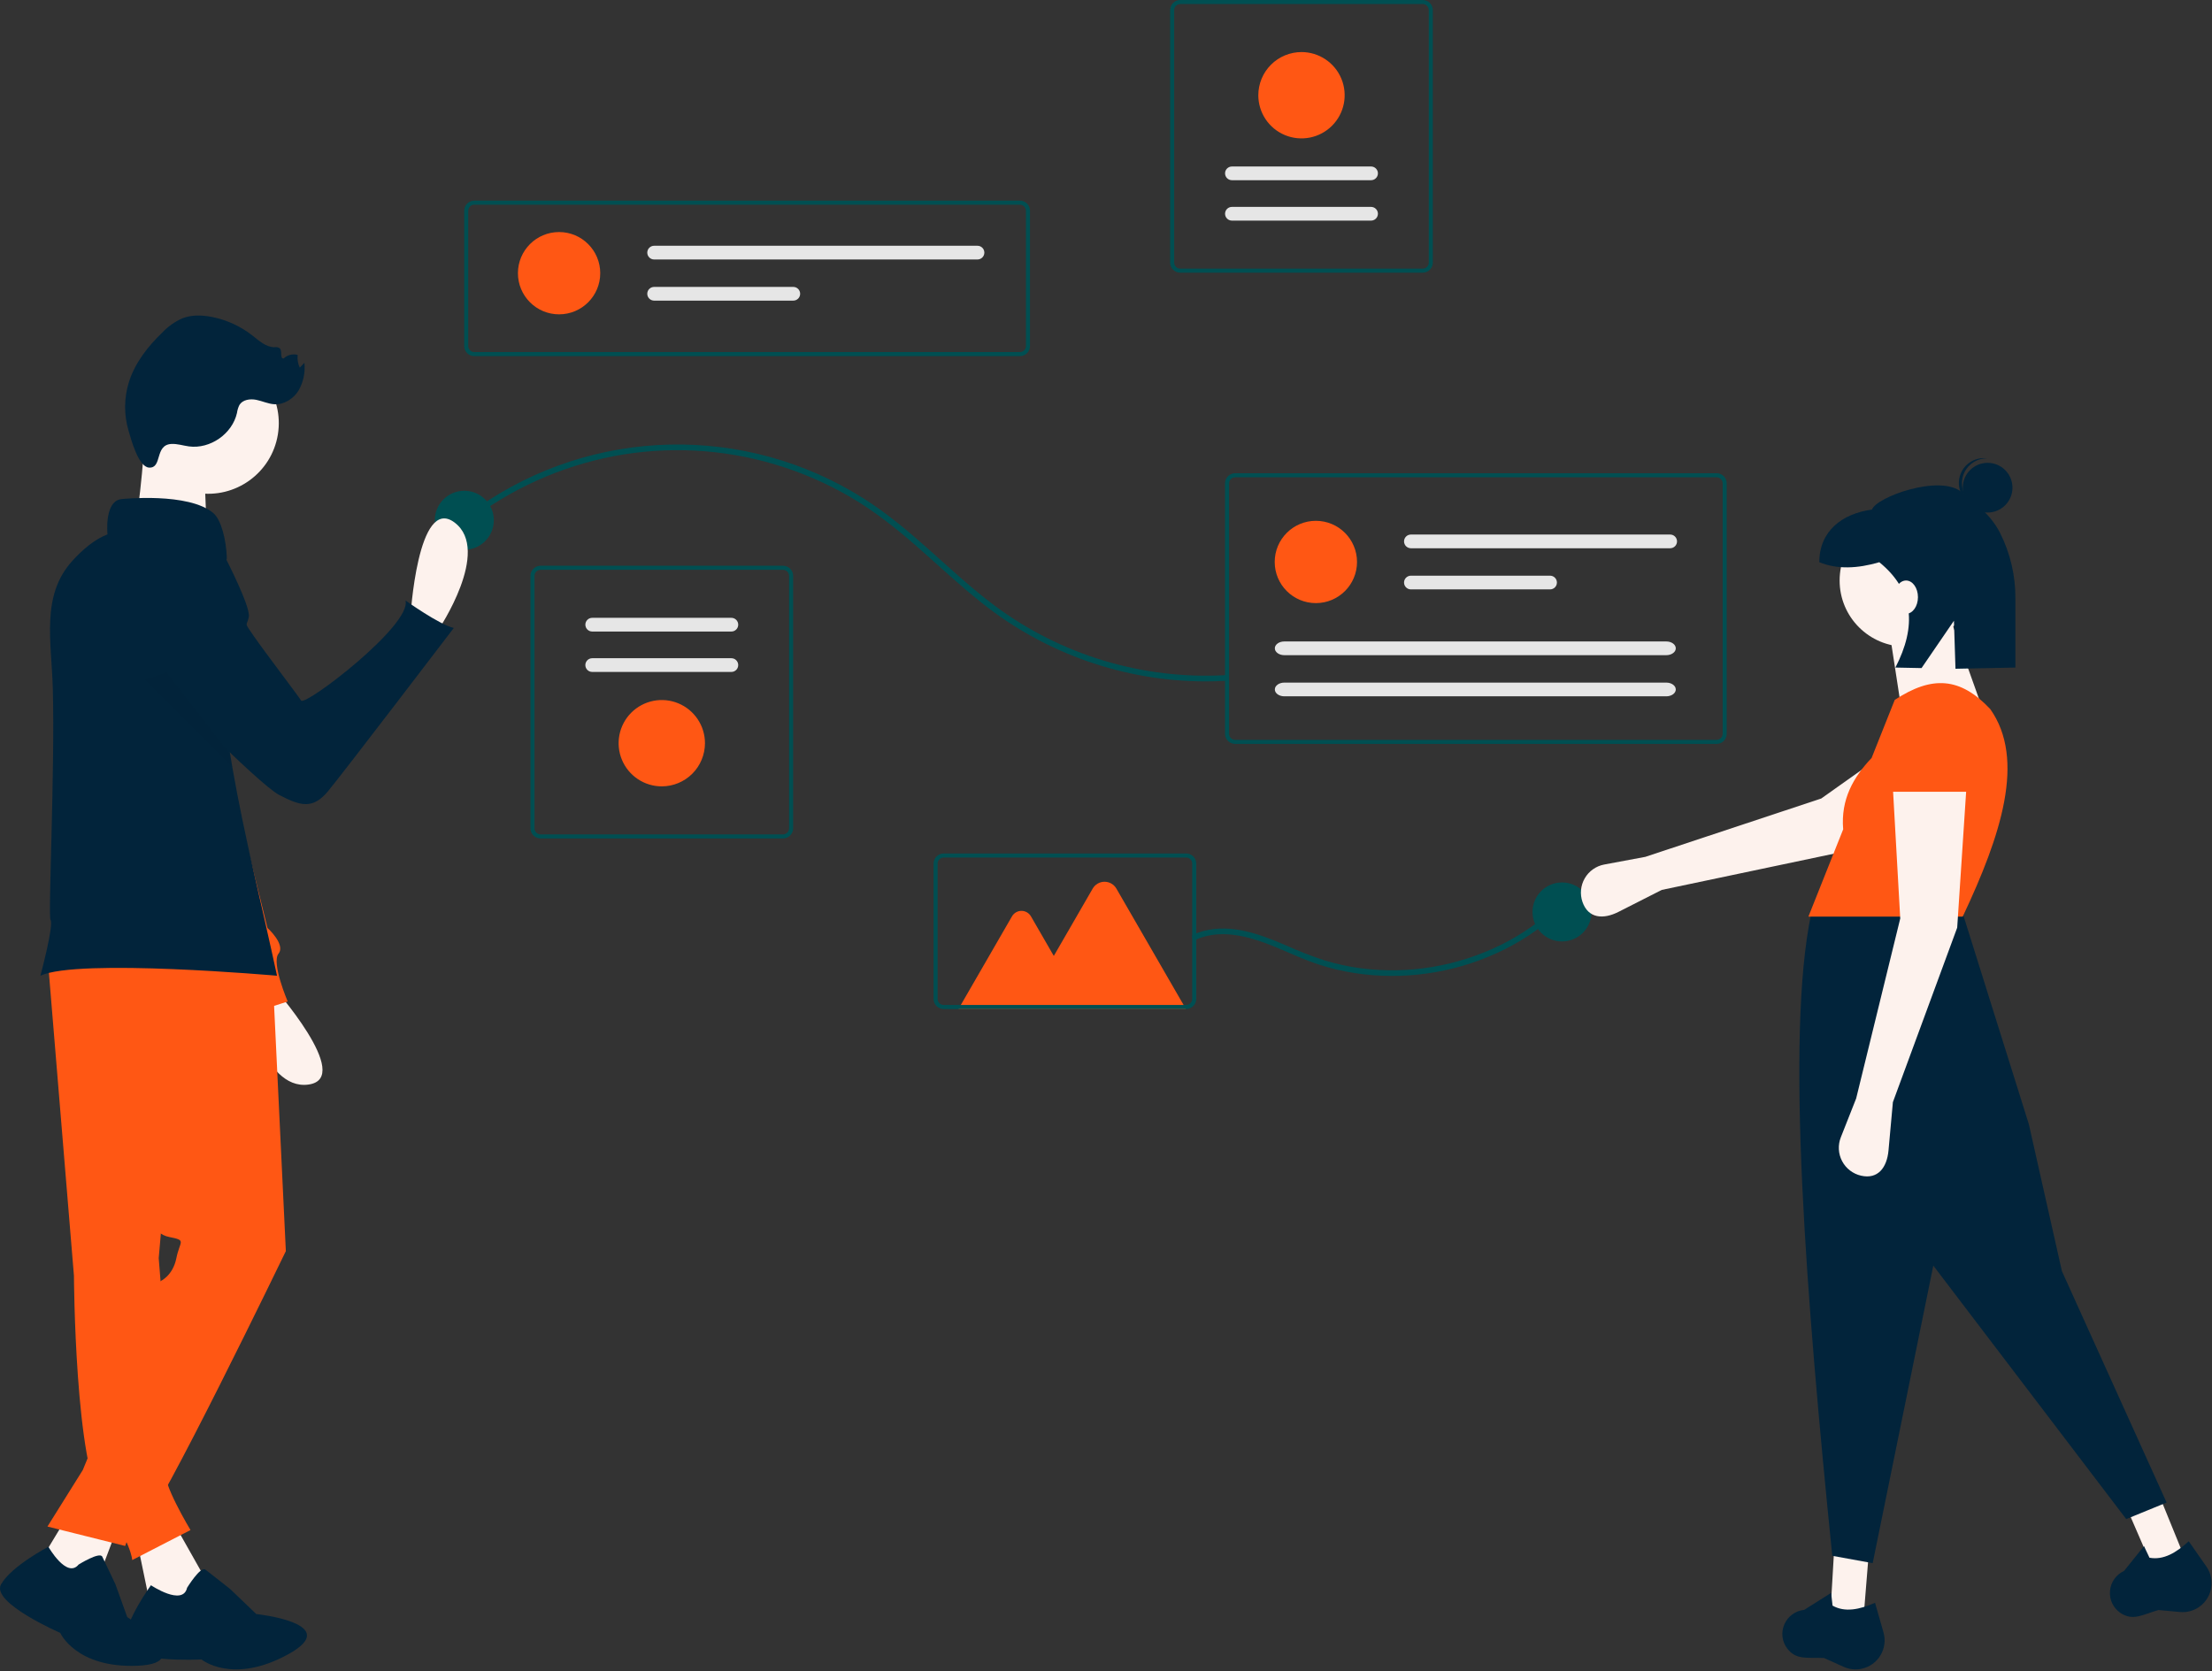 <svg width="966" height="730" viewBox="0 0 966 730" fill="none" xmlns="http://www.w3.org/2000/svg">
<rect x="0" y="0" width="966" height="730" fill="#333333" stroke="none"/>
<g clip-path="url(#clip0)">
<path d="M445.394 155.565H207.137C205.967 155.563 204.845 155.098 204.018 154.271C203.191 153.444 202.726 152.322 202.724 151.153V92.051C202.726 90.881 203.191 89.76 204.018 88.933C204.845 88.106 205.967 87.64 207.137 87.639H445.394C446.563 87.64 447.685 88.106 448.512 88.933C449.339 89.76 449.804 90.881 449.806 92.051V151.153C449.804 152.322 449.339 153.444 448.512 154.271C447.685 155.098 446.563 155.563 445.394 155.565ZM207.137 89.404C206.435 89.405 205.762 89.684 205.265 90.18C204.769 90.676 204.49 91.349 204.489 92.051V151.153C204.49 151.854 204.769 152.527 205.265 153.024C205.762 153.52 206.435 153.799 207.137 153.8H445.394C446.095 153.799 446.768 153.52 447.265 153.024C447.761 152.527 448.04 151.854 448.041 151.153V92.051C448.04 91.349 447.761 90.676 447.265 90.18C446.768 89.684 446.095 89.405 445.394 89.404L207.137 89.404Z" fill="#004F52"/>
<path d="M244.157 137.307C254.083 137.307 262.129 129.26 262.129 119.334C262.129 109.408 254.083 101.361 244.157 101.361C234.231 101.361 226.184 109.408 226.184 119.334C226.184 129.26 234.231 137.307 244.157 137.307Z" fill="#FF5714"/>
<path d="M285.665 107.352C284.871 107.352 284.109 107.668 283.547 108.23C282.986 108.791 282.67 109.553 282.67 110.348C282.67 111.142 282.986 111.904 283.547 112.466C284.109 113.028 284.871 113.343 285.665 113.343H426.88C427.675 113.343 428.437 113.028 428.998 112.466C429.56 111.904 429.876 111.142 429.876 110.348C429.876 109.553 429.56 108.791 428.998 108.23C428.437 107.668 427.675 107.352 426.88 107.352H285.665Z" fill="#E6E6E6"/>
<path d="M285.665 125.325C284.871 125.325 284.109 125.641 283.547 126.202C282.986 126.764 282.67 127.526 282.67 128.321C282.67 129.115 282.986 129.877 283.547 130.439C284.109 131 284.871 131.316 285.665 131.316H346.431C346.824 131.317 347.215 131.24 347.579 131.09C347.943 130.939 348.274 130.719 348.552 130.441C348.831 130.162 349.052 129.832 349.203 129.468C349.354 129.104 349.432 128.714 349.432 128.321C349.432 127.927 349.354 127.537 349.203 127.173C349.052 126.809 348.831 126.479 348.552 126.2C348.274 125.922 347.943 125.702 347.579 125.552C347.215 125.401 346.824 125.324 346.431 125.325H285.665Z" fill="#E6E6E6"/>
<path d="M341.957 366.234H236.064C234.895 366.233 233.773 365.768 232.946 364.94C232.119 364.113 231.654 362.992 231.652 361.822V251.54C231.654 250.37 232.119 249.248 232.946 248.421C233.773 247.594 234.895 247.129 236.064 247.127H341.957C343.127 247.129 344.248 247.594 345.075 248.421C345.902 249.248 346.368 250.37 346.369 251.54V361.822C346.368 362.992 345.902 364.113 345.075 364.94C344.248 365.768 343.127 366.233 341.957 366.234ZM236.064 248.892C235.363 248.893 234.69 249.172 234.193 249.668C233.697 250.165 233.418 250.838 233.417 251.54V361.822C233.418 362.524 233.697 363.197 234.193 363.693C234.69 364.189 235.363 364.469 236.064 364.469H341.957C342.659 364.469 343.332 364.189 343.828 363.693C344.324 363.197 344.603 362.524 344.604 361.822V251.54C344.603 250.838 344.324 250.165 343.828 249.668C343.332 249.172 342.659 248.893 341.957 248.892H236.064Z" fill="#004F52"/>
<path d="M258.628 269.87C257.834 269.87 257.072 270.185 256.51 270.747C255.948 271.309 255.633 272.071 255.633 272.865C255.633 273.66 255.948 274.421 256.51 274.983C257.072 275.545 257.834 275.861 258.628 275.861H319.393C320.188 275.861 320.95 275.545 321.511 274.983C322.073 274.421 322.389 273.66 322.389 272.865C322.389 272.071 322.073 271.309 321.511 270.747C320.95 270.185 320.188 269.87 319.393 269.87H258.628Z" fill="#E6E6E6"/>
<path d="M258.628 287.518C258.234 287.518 257.844 287.594 257.48 287.745C257.116 287.895 256.785 288.115 256.506 288.394C256.228 288.672 256.006 289.002 255.855 289.366C255.705 289.73 255.627 290.12 255.627 290.514C255.627 290.908 255.705 291.298 255.855 291.661C256.006 292.025 256.228 292.356 256.506 292.634C256.785 292.912 257.116 293.133 257.48 293.283C257.844 293.433 258.234 293.51 258.628 293.509H319.393C320.188 293.509 320.949 293.194 321.511 292.632C322.073 292.07 322.389 291.308 322.389 290.514C322.389 289.719 322.073 288.957 321.511 288.396C320.949 287.834 320.188 287.518 319.393 287.518H258.628Z" fill="#E6E6E6"/>
<path d="M289.011 343.492C285.282 343.492 281.636 342.386 278.536 340.314C275.435 338.242 273.018 335.298 271.591 331.852C270.164 328.407 269.791 324.616 270.518 320.958C271.246 317.301 273.041 313.941 275.678 311.304C278.315 308.667 281.675 306.872 285.332 306.144C288.99 305.417 292.781 305.79 296.226 307.217C299.672 308.644 302.616 311.061 304.688 314.162C306.76 317.262 307.866 320.908 307.866 324.637C307.86 329.636 305.872 334.428 302.337 337.963C298.802 341.498 294.01 343.486 289.011 343.492Z" fill="#FF5714"/>
<path d="M515.426 0H621.318C622.488 0.001 623.609 0.467 624.436 1.294C625.264 2.121 625.729 3.242 625.73 4.412V114.695C625.729 115.864 625.264 116.986 624.436 117.813C623.609 118.64 622.488 119.105 621.318 119.107H515.426C514.256 119.105 513.135 118.64 512.307 117.813C511.48 116.986 511.015 115.864 511.014 114.695V4.412C511.015 3.242 511.48 2.121 512.307 1.294C513.135 0.467 514.256 0.001 515.426 0ZM621.318 117.342C622.02 117.341 622.693 117.062 623.189 116.566C623.686 116.069 623.965 115.397 623.965 114.695V4.412C623.965 3.71 623.686 3.037 623.189 2.541C622.693 2.045 622.02 1.766 621.318 1.765H515.426C514.724 1.766 514.051 2.045 513.555 2.541C513.058 3.037 512.779 3.71 512.779 4.412V114.695C512.779 115.397 513.058 116.069 513.555 116.566C514.051 117.062 514.724 117.341 515.426 117.342H621.318Z" fill="#004F52"/>
<path d="M598.754 96.365C599.549 96.365 600.311 96.049 600.872 95.487C601.434 94.925 601.75 94.163 601.75 93.369C601.75 92.575 601.434 91.813 600.872 91.251C600.311 90.689 599.549 90.374 598.754 90.374H537.989C537.195 90.374 536.433 90.689 535.871 91.251C535.309 91.813 534.994 92.575 534.994 93.369C534.994 94.163 535.309 94.925 535.871 95.487C536.433 96.049 537.195 96.365 537.989 96.365H598.754Z" fill="#E6E6E6"/>
<path d="M598.754 78.716C599.549 78.716 600.311 78.4 600.872 77.838C601.434 77.277 601.75 76.515 601.75 75.72C601.75 74.926 601.434 74.164 600.872 73.602C600.311 73.041 599.549 72.725 598.754 72.725H537.989C537.195 72.725 536.433 73.041 535.871 73.602C535.309 74.164 534.994 74.926 534.994 75.72C534.994 76.515 535.309 77.277 535.871 77.838C536.433 78.4 537.195 78.716 537.989 78.716H598.754Z" fill="#E6E6E6"/>
<path d="M568.372 22.742C572.101 22.742 575.746 23.848 578.847 25.92C581.948 27.992 584.364 30.936 585.792 34.382C587.219 37.827 587.592 41.618 586.865 45.276C586.137 48.933 584.341 52.293 581.704 54.93C579.067 57.567 575.708 59.363 572.05 60.09C568.393 60.818 564.602 60.444 561.156 59.017C557.711 57.59 554.766 55.173 552.694 52.073C550.622 48.972 549.517 45.327 549.517 41.597C549.522 36.598 551.511 31.806 555.045 28.271C558.58 24.736 563.373 22.748 568.372 22.742Z" fill="#FF5714"/>
<path d="M204.085 228.157C222.823 213.644 244.716 203.748 267.99 199.269C291.449 194.798 315.64 196.041 338.518 202.893C350.018 206.317 361.067 211.105 371.43 217.154C381.989 223.326 391.53 230.925 400.71 238.97C410.009 247.12 419.003 255.633 428.711 263.306C456.426 285.46 490.834 297.563 526.315 297.641C529.246 297.646 532.175 297.565 535.103 297.399C536.689 297.311 536.7 294.831 535.103 294.919C498.935 296.911 463.219 286.118 434.207 264.431C424.145 256.907 414.958 248.304 405.579 239.968C396.486 231.886 387.149 224.024 376.833 217.531C351.599 201.634 322.243 193.519 292.426 194.198C262.61 194.878 233.654 204.322 209.171 221.352C206.843 222.971 204.569 224.663 202.332 226.404C201.074 227.383 202.84 229.127 204.085 228.157V228.157Z" fill="#004F52"/>
<path d="M202.769 240.143C209.885 240.143 215.654 234.373 215.654 227.257C215.654 220.14 209.885 214.371 202.769 214.371C195.652 214.371 189.883 220.14 189.883 227.257C189.883 234.373 195.652 240.143 202.769 240.143Z" fill="#004F52"/>
<path d="M682.146 411.231C689.263 411.231 695.032 405.462 695.032 398.345C695.032 391.228 689.263 385.459 682.146 385.459C675.029 385.459 669.26 391.228 669.26 398.345C669.26 405.462 675.029 411.231 682.146 411.231Z" fill="#004F52"/>
<path d="M749.652 324.941H539.395C538.225 324.94 537.103 324.475 536.276 323.647C535.449 322.82 534.984 321.699 534.982 320.529V211.129C534.984 209.959 535.449 208.838 536.276 208.011C537.103 207.184 538.225 206.718 539.395 206.717H749.652C750.821 206.718 751.943 207.184 752.77 208.011C753.597 208.838 754.062 209.959 754.064 211.129V320.529C754.062 321.699 753.597 322.82 752.77 323.647C751.943 324.475 750.821 324.94 749.652 324.941ZM539.395 208.482C538.693 208.483 538.02 208.762 537.523 209.258C537.027 209.754 536.748 210.427 536.747 211.129V320.529C536.748 321.231 537.027 321.904 537.523 322.4C538.02 322.896 538.693 323.176 539.395 323.176H749.652C750.354 323.176 751.026 322.896 751.523 322.4C752.019 321.904 752.298 321.231 752.299 320.529V211.129C752.298 210.427 752.019 209.754 751.523 209.258C751.026 208.762 750.354 208.483 749.652 208.482H539.395Z" fill="#004F52"/>
<path d="M574.65 263.444C584.576 263.444 592.623 255.398 592.623 245.471C592.623 235.545 584.576 227.499 574.65 227.499C564.724 227.499 556.677 235.545 556.677 245.471C556.677 255.398 564.724 263.444 574.65 263.444Z" fill="#FF5714"/>
<path d="M616.159 233.49C615.765 233.489 615.375 233.566 615.011 233.716C614.647 233.866 614.316 234.087 614.037 234.365C613.758 234.643 613.537 234.974 613.386 235.337C613.235 235.701 613.158 236.091 613.158 236.485C613.158 236.879 613.235 237.269 613.386 237.633C613.537 237.996 613.758 238.327 614.037 238.605C614.316 238.883 614.647 239.104 615.011 239.254C615.375 239.404 615.765 239.481 616.159 239.481H729.374C730.168 239.481 730.93 239.165 731.492 238.603C732.054 238.041 732.369 237.28 732.369 236.485C732.369 235.691 732.054 234.929 731.492 234.367C730.93 233.805 730.168 233.49 729.374 233.49H616.159Z" fill="#E6E6E6"/>
<path d="M616.159 251.462C615.765 251.462 615.375 251.539 615.011 251.689C614.647 251.839 614.316 252.06 614.037 252.338C613.758 252.616 613.537 252.946 613.386 253.31C613.235 253.674 613.158 254.064 613.158 254.458C613.158 254.852 613.235 255.242 613.386 255.605C613.537 255.969 613.758 256.3 614.037 256.578C614.316 256.856 614.647 257.077 615.011 257.227C615.375 257.377 615.765 257.454 616.159 257.453H676.924C677.718 257.453 678.48 257.138 679.042 256.576C679.604 256.014 679.919 255.252 679.919 254.458C679.919 253.663 679.604 252.902 679.042 252.34C678.48 251.778 677.718 251.462 676.924 251.462H616.159Z" fill="#E6E6E6"/>
<path d="M560.864 280.196C558.586 280.196 556.731 281.54 556.731 283.191C556.731 284.843 558.586 286.187 560.864 286.187H727.697C729.976 286.187 731.83 284.843 731.83 283.191C731.83 281.54 729.976 280.196 727.697 280.196H560.864Z" fill="#E6E6E6"/>
<path d="M560.864 298.169C558.586 298.169 556.731 299.513 556.731 301.164C556.731 302.815 558.586 304.159 560.864 304.159H727.697C729.976 304.159 731.83 302.815 731.83 301.164C731.83 299.513 729.976 298.169 727.697 298.169H560.864Z" fill="#E6E6E6"/>
<path d="M522.493 410.341C534.355 405.196 547.599 409.682 558.779 414.424C564.537 416.867 570.234 419.474 576.193 421.403C581.206 423.021 586.34 424.238 591.546 425.041C601.994 426.642 612.619 426.707 623.085 425.234C633.605 423.767 643.857 420.786 653.523 416.384C663.135 412.027 672.019 406.219 679.865 399.161C680.863 398.26 681.842 397.337 682.802 396.394C683.943 395.276 682.189 393.523 681.048 394.641C673.493 402.006 664.82 408.129 655.35 412.782C645.92 417.419 635.861 420.651 625.494 422.373C615.092 424.127 604.487 424.31 594.032 422.917C588.816 422.211 583.665 421.092 578.627 419.568C572.841 417.686 567.165 415.481 561.625 412.964C550.34 408.118 537.802 403.372 525.402 406.715C523.981 407.108 522.59 407.604 521.242 408.2C519.782 408.834 521.043 410.97 522.493 410.341V410.341Z" fill="#004F52"/>
<path d="M517.91 440.752H418.574L441.951 400.261C442.37 399.536 442.973 398.933 443.699 398.514C444.424 398.095 445.248 397.874 446.086 397.874C446.924 397.874 447.747 398.095 448.473 398.514C449.198 398.933 449.801 399.536 450.22 400.261L460.206 417.558L477.187 388.148C477.711 387.239 478.466 386.485 479.374 385.96C480.283 385.435 481.313 385.159 482.363 385.159C483.412 385.159 484.443 385.435 485.351 385.96C486.26 386.485 487.014 387.239 487.539 388.148L517.91 440.752Z" fill="#FF5714"/>
<path d="M518.004 440.742H412.112C410.942 440.74 409.821 440.275 408.993 439.448C408.166 438.621 407.701 437.499 407.7 436.33V377.228C407.701 376.058 408.166 374.937 408.993 374.11C409.821 373.283 410.942 372.817 412.112 372.816H518.004C519.174 372.817 520.295 373.283 521.122 374.11C521.95 374.937 522.415 376.058 522.416 377.228V436.33C522.415 437.499 521.95 438.621 521.122 439.448C520.295 440.275 519.174 440.74 518.004 440.742ZM412.112 374.581C411.41 374.582 410.737 374.861 410.241 375.357C409.744 375.853 409.465 376.526 409.465 377.228V436.33C409.465 437.031 409.744 437.704 410.241 438.201C410.737 438.697 411.41 438.976 412.112 438.977H518.004C518.706 438.976 519.379 438.697 519.875 438.201C520.371 437.704 520.651 437.031 520.651 436.33V377.228C520.651 376.526 520.371 375.853 519.875 375.357C519.379 374.861 518.706 374.582 518.004 374.581H412.112Z" fill="#004F52"/>
<path d="M725.698 388.726L706.823 398.311C700.086 401.732 693.584 401.147 691.095 394.014C690.502 392.316 690.283 390.51 690.453 388.721C690.623 386.931 691.178 385.199 692.08 383.643C692.981 382.087 694.208 380.745 695.677 379.707C697.145 378.67 698.82 377.962 700.588 377.632L718.527 374.283L795.356 348.793L841.896 315.792L858.957 342.973L805.181 371.991L725.698 388.726Z" fill="#FDF2ED"/>
<path d="M813.808 706.872L799.366 704.465L800.971 677.187H816.215L813.808 706.872Z" fill="#FDF2ED"/>
<path d="M953.968 680.229L939.992 684.589L929.131 659.516L942.738 652.646L953.968 680.229Z" fill="#FDF2ED"/>
<path d="M946.185 656.327L928.535 663.548L844.295 552.832L817.819 682.803L800.169 679.594C788.846 567.542 779.614 453.25 790.942 399.194L856.329 396.386L886.014 491.056L900.455 555.239L946.185 656.327Z" fill="#02243B"/>
<path d="M813.013 728.932C810.373 729.498 807.62 729.206 805.158 728.098L796.579 724.237C789.386 723.868 784.488 725.301 780.483 720.074C779.353 718.58 778.644 716.811 778.428 714.95C778.213 713.09 778.499 711.205 779.257 709.493C780.009 707.774 781.205 706.286 782.722 705.183C784.239 704.079 786.022 703.399 787.889 703.212L799.672 695.788L800.29 701.354C805.675 704.405 812.069 703.087 818.844 700.117L822.542 713.061C823.019 714.73 823.148 716.479 822.921 718.2C822.694 719.92 822.116 721.576 821.222 723.065C820.329 724.553 819.139 725.841 817.727 726.851C816.315 727.86 814.71 728.569 813.013 728.932Z" fill="#02243B"/>
<path d="M959.687 702.381C957.373 703.774 954.675 704.391 951.986 704.142L942.619 703.277C935.695 705.263 931.528 708.209 926.043 704.566C924.489 703.52 923.244 702.077 922.436 700.387C921.628 698.698 921.286 696.822 921.448 694.956C921.601 693.087 922.249 691.291 923.325 689.755C924.401 688.218 925.867 686.996 927.572 686.214L936.305 675.365L938.698 680.429C944.782 681.565 950.401 678.243 955.845 673.234L963.545 684.275C964.538 685.699 965.228 687.311 965.572 689.013C965.916 690.714 965.907 692.468 965.545 694.165C965.184 695.863 964.477 697.468 963.469 698.882C962.461 700.295 961.174 701.486 959.687 702.381Z" fill="#02243B"/>
<path d="M832.26 282.461C848.212 282.461 861.143 269.53 861.143 253.579C861.143 237.628 848.212 224.697 832.26 224.697C816.309 224.697 803.378 237.628 803.378 253.579C803.378 269.53 816.309 282.461 832.26 282.461Z" fill="#FDF2ED"/>
<path d="M867.561 314.553L829.853 306.53L825.04 275.241L851.515 269.625L867.561 314.553Z" fill="#FDF2ED"/>
<path d="M857.131 400.398H789.739L804.93 362.26C803.826 349.137 809.388 339.485 817.348 331.082L827.447 305.728C843.764 294.988 856.066 295.791 869.166 309.739C884.697 331.73 873.947 364.787 857.131 400.398Z" fill="#FF5714"/>
<path d="M826.644 481.429L824.728 502.511C824.044 510.036 820.092 515.232 812.726 513.548C810.973 513.147 809.328 512.373 807.902 511.277C806.477 510.182 805.304 508.791 804.466 507.2C803.628 505.61 803.143 503.857 803.045 502.062C802.947 500.266 803.238 498.471 803.898 496.798L810.598 479.824L829.853 401.2L826.644 344.237H858.736L854.724 405.211L826.644 481.429Z" fill="#FDF2ED"/>
<path d="M861.143 345.842H824.237L826.825 321.767C826.994 317.603 828.715 313.653 831.648 310.693C834.581 307.733 838.515 305.976 842.677 305.768C844.883 305.658 847.089 305.986 849.166 306.734C851.244 307.482 853.153 308.634 854.783 310.124C856.412 311.615 857.73 313.414 858.66 315.417C859.59 317.42 860.113 319.587 860.199 321.794L861.143 345.842Z" fill="#FF5714"/>
<path d="M868.006 223.881C874.002 223.881 878.863 219.021 878.863 213.025C878.863 207.03 874.002 202.169 868.006 202.169C862.011 202.169 857.15 207.03 857.15 213.025C857.15 219.021 862.011 223.881 868.006 223.881Z" fill="#02243B"/>
<path d="M856.82 210.367C856.998 207.613 858.22 205.03 860.236 203.145C862.252 201.26 864.911 200.214 867.671 200.221C867.447 200.192 867.225 200.158 866.996 200.143C864.124 199.96 861.296 200.925 859.135 202.826C856.974 204.727 855.657 207.409 855.472 210.281C855.287 213.153 856.251 215.981 858.151 218.143C860.05 220.305 862.731 221.624 865.603 221.811C865.832 221.825 866.056 221.82 866.282 221.82C863.544 221.473 861.041 220.096 859.283 217.968C857.525 215.84 856.644 213.122 856.82 210.367Z" fill="#02243B"/>
<path d="M856.759 215.003C847.077 206.972 819.307 217.18 817.515 222.579C804.422 224.364 794.509 232.002 794.509 245.585V245.585C802.293 248.774 811.146 248.381 820.716 245.585C835.971 258.017 837.017 273.645 827.739 291.596L839.153 291.824L853.301 271.146L853.977 292.12L880.141 291.596V261.539C880.225 251.545 877.925 241.675 873.431 232.749C869.354 224.828 863.027 220.203 856.759 215.003Z" fill="#02243B"/>
<path d="M832.396 268.108C835.263 268.108 837.587 264.854 837.587 260.84C837.587 256.826 835.263 253.572 832.396 253.572C829.528 253.572 827.204 256.826 827.204 260.84C827.204 264.854 829.528 268.108 832.396 268.108Z" fill="#FDF2ED"/>
<path d="M179.195 270.062C179.195 270.062 182.32 215.972 198.543 228.263C214.767 240.554 191.458 275.079 191.458 275.079L179.195 270.062Z" fill="#FDF2ED"/>
<path d="M118.836 430.507C118.836 430.507 154.874 470.964 134.711 473.745C114.549 476.526 106.617 435.631 106.617 435.631L118.836 430.507Z" fill="#FDF2ED"/>
<path d="M71.81 239.002C76.333 240.192 80.403 242.692 83.51 246.189C86.617 249.685 88.622 254.021 89.273 258.652L100.736 340.244L116.806 405.328C116.806 405.328 124.841 412.559 121.627 416.577C118.413 420.594 125.644 437.468 125.644 437.468L105.557 443.896C105.557 443.896 103.146 427.022 99.129 426.219C95.598 425.512 56.074 319.93 46.547 294.352C45.234 290.825 44.49 288.819 44.49 288.819C44.49 288.819 46.097 234.984 71.81 239.002Z" fill="#FF5714"/>
<path d="M75.479 664.492L87.817 686.357C97.372 706.756 88.881 710.462 65.454 700.35L60.114 674.532L75.479 664.492Z" fill="#FDF2ED"/>
<path d="M81.704 693.552C81.704 693.552 87.561 684.016 89.68 685.612C91.798 687.208 100.536 694.125 100.536 694.125L111.918 705.026C111.918 705.026 150.371 709.091 125.937 722.565C101.503 736.038 88 724.866 88 724.866C88 724.866 53.778 726.646 54.33 717.098C54.882 707.55 65.919 692.445 65.919 692.445C65.919 692.445 79.829 701.77 81.704 693.552Z" fill="#02243B"/>
<path d="M20.727 417.339L32.295 557.302C32.295 557.302 32.68 640.972 45.019 657.166C57.357 673.36 57.743 681.457 57.743 681.457L83.191 668.347C83.191 668.347 70.081 646.503 72.78 643.159C74.444 641.038 75.628 638.582 76.25 635.959L69.31 549.591L82.419 399.217L20.727 417.339Z" fill="#FF5714"/>
<path d="M52.344 664.492L41.548 693.024L17.064 682.788L29.981 661.407L52.344 664.492Z" fill="#FDF2ED"/>
<path d="M34.333 683.414C34.333 683.414 43.516 677.675 44.664 679.97C45.812 682.266 50.403 692.023 50.403 692.023L55.569 706.371C55.569 706.371 87.134 726.458 60.16 727.606C33.185 728.754 26.299 713.258 26.299 713.258C26.299 713.258 -4.119 700.058 0.472 692.023C5.063 683.988 21.133 675.654 21.133 675.654C21.133 675.654 29.168 689.727 34.333 683.414Z" fill="#02243B"/>
<path d="M118.663 417.724L124.833 546.506C124.833 546.506 68.539 662.949 62.37 666.034C60.531 666.983 58.902 668.291 57.577 669.88C56.253 671.47 55.26 673.308 54.658 675.288L20.727 666.805L36.151 642.128L70.081 559.616C70.081 559.616 75.479 557.302 77.021 549.591C78.564 541.879 81.648 541.879 73.937 540.337C66.225 538.795 66.225 531.083 66.225 531.083L40.777 413.869L118.663 417.724Z" fill="#FF5714"/>
<path d="M121.35 189.779C124.078 172.963 112.659 157.119 95.843 154.39C79.027 151.661 63.183 163.081 60.454 179.897C57.726 196.712 69.145 212.556 85.961 215.285C102.777 218.014 118.621 206.594 121.35 189.779Z" fill="#FDF2ED"/>
<path d="M63.526 186.765C63.526 186.765 61.213 226.094 58.128 229.95C55.044 233.805 90.516 233.034 90.516 233.034C90.516 233.034 88.203 199.875 90.516 196.79C92.83 193.706 63.526 186.765 63.526 186.765Z" fill="#FDF2ED"/>
<path d="M120.974 426.208C120.974 426.208 33.834 418.498 17.644 426.208C17.644 426.208 23.604 404.098 22.064 401.788C20.944 400.098 24.034 337.118 23.064 300.788C22.514 280.288 17.784 260.268 31.534 245.048C36.214 239.878 41.434 235.538 46.944 233.418C46.944 233.418 45.404 218.768 53.114 217.998C53.114 217.998 82.424 214.908 93.214 224.168C96.664 227.108 98.834 236.068 99.064 243.788C93.724 270.048 95.614 299.188 100.514 329.418C100.814 331.338 101.144 333.268 101.474 335.198C106.674 365.178 114.534 396.088 120.974 426.208Z" fill="#02243B"/>
<path d="M74.787 193.927C77.396 193.771 79.943 194.653 82.534 194.997C91.802 196.227 101.444 189.502 103.49 180.379C103.654 179.164 104.016 177.984 104.562 176.886C105.989 174.558 109.237 174.113 111.915 174.649C114.593 175.185 117.132 176.438 119.859 176.581C124.07 176.802 128.113 174.21 130.357 170.64C132.477 166.957 133.379 162.697 132.933 158.471L130.915 160.59C130.094 158.854 129.778 156.923 130.001 155.017C128.931 154.732 127.806 154.727 126.733 155.001C125.661 155.275 124.677 155.821 123.875 156.584C122.095 156.774 123.439 153.283 122.116 152.076C121.473 151.681 120.707 151.538 119.964 151.673C116.177 151.71 113.114 148.814 110.13 146.482C104.96 142.451 98.913 139.693 92.48 138.431C88.204 137.597 83.657 137.463 79.602 139.055C76.328 140.525 73.374 142.621 70.905 145.225C64.556 151.329 58.934 158.502 56.293 166.905C54.146 173.787 54.085 181.151 56.118 188.068C57.182 191.66 60.39 203.962 65.086 204.248C70.986 204.608 67.443 194.365 74.787 193.927Z" fill="#02243B"/>
<path d="M87.555 242.788L98.606 243.972C98.606 243.972 109.454 265.018 108.667 269.408C107.879 273.798 106.163 271.133 111.046 278.157C115.928 285.18 129.783 303.335 131.499 306C133.215 308.665 179.988 272.978 177.08 262.286C177.08 262.286 191.852 272.883 198.181 274.294C198.181 274.294 149.978 337.512 143.26 345.602C136.543 353.693 131.137 352.031 121.905 347.234C112.674 342.437 65.973 294.59 65.973 294.59L87.555 242.788Z" fill="#02243B"/>
<path opacity="0.1" d="M101.474 335.198L63.064 296.788L72.784 293.618L100.514 329.418C100.814 331.338 101.144 333.268 101.474 335.198Z" fill="#02243B"/>
</g>
<defs>
<clipPath id="clip0">
<rect width="965.825" height="729.214" fill="white"/>
</clipPath>
</defs>
</svg>
